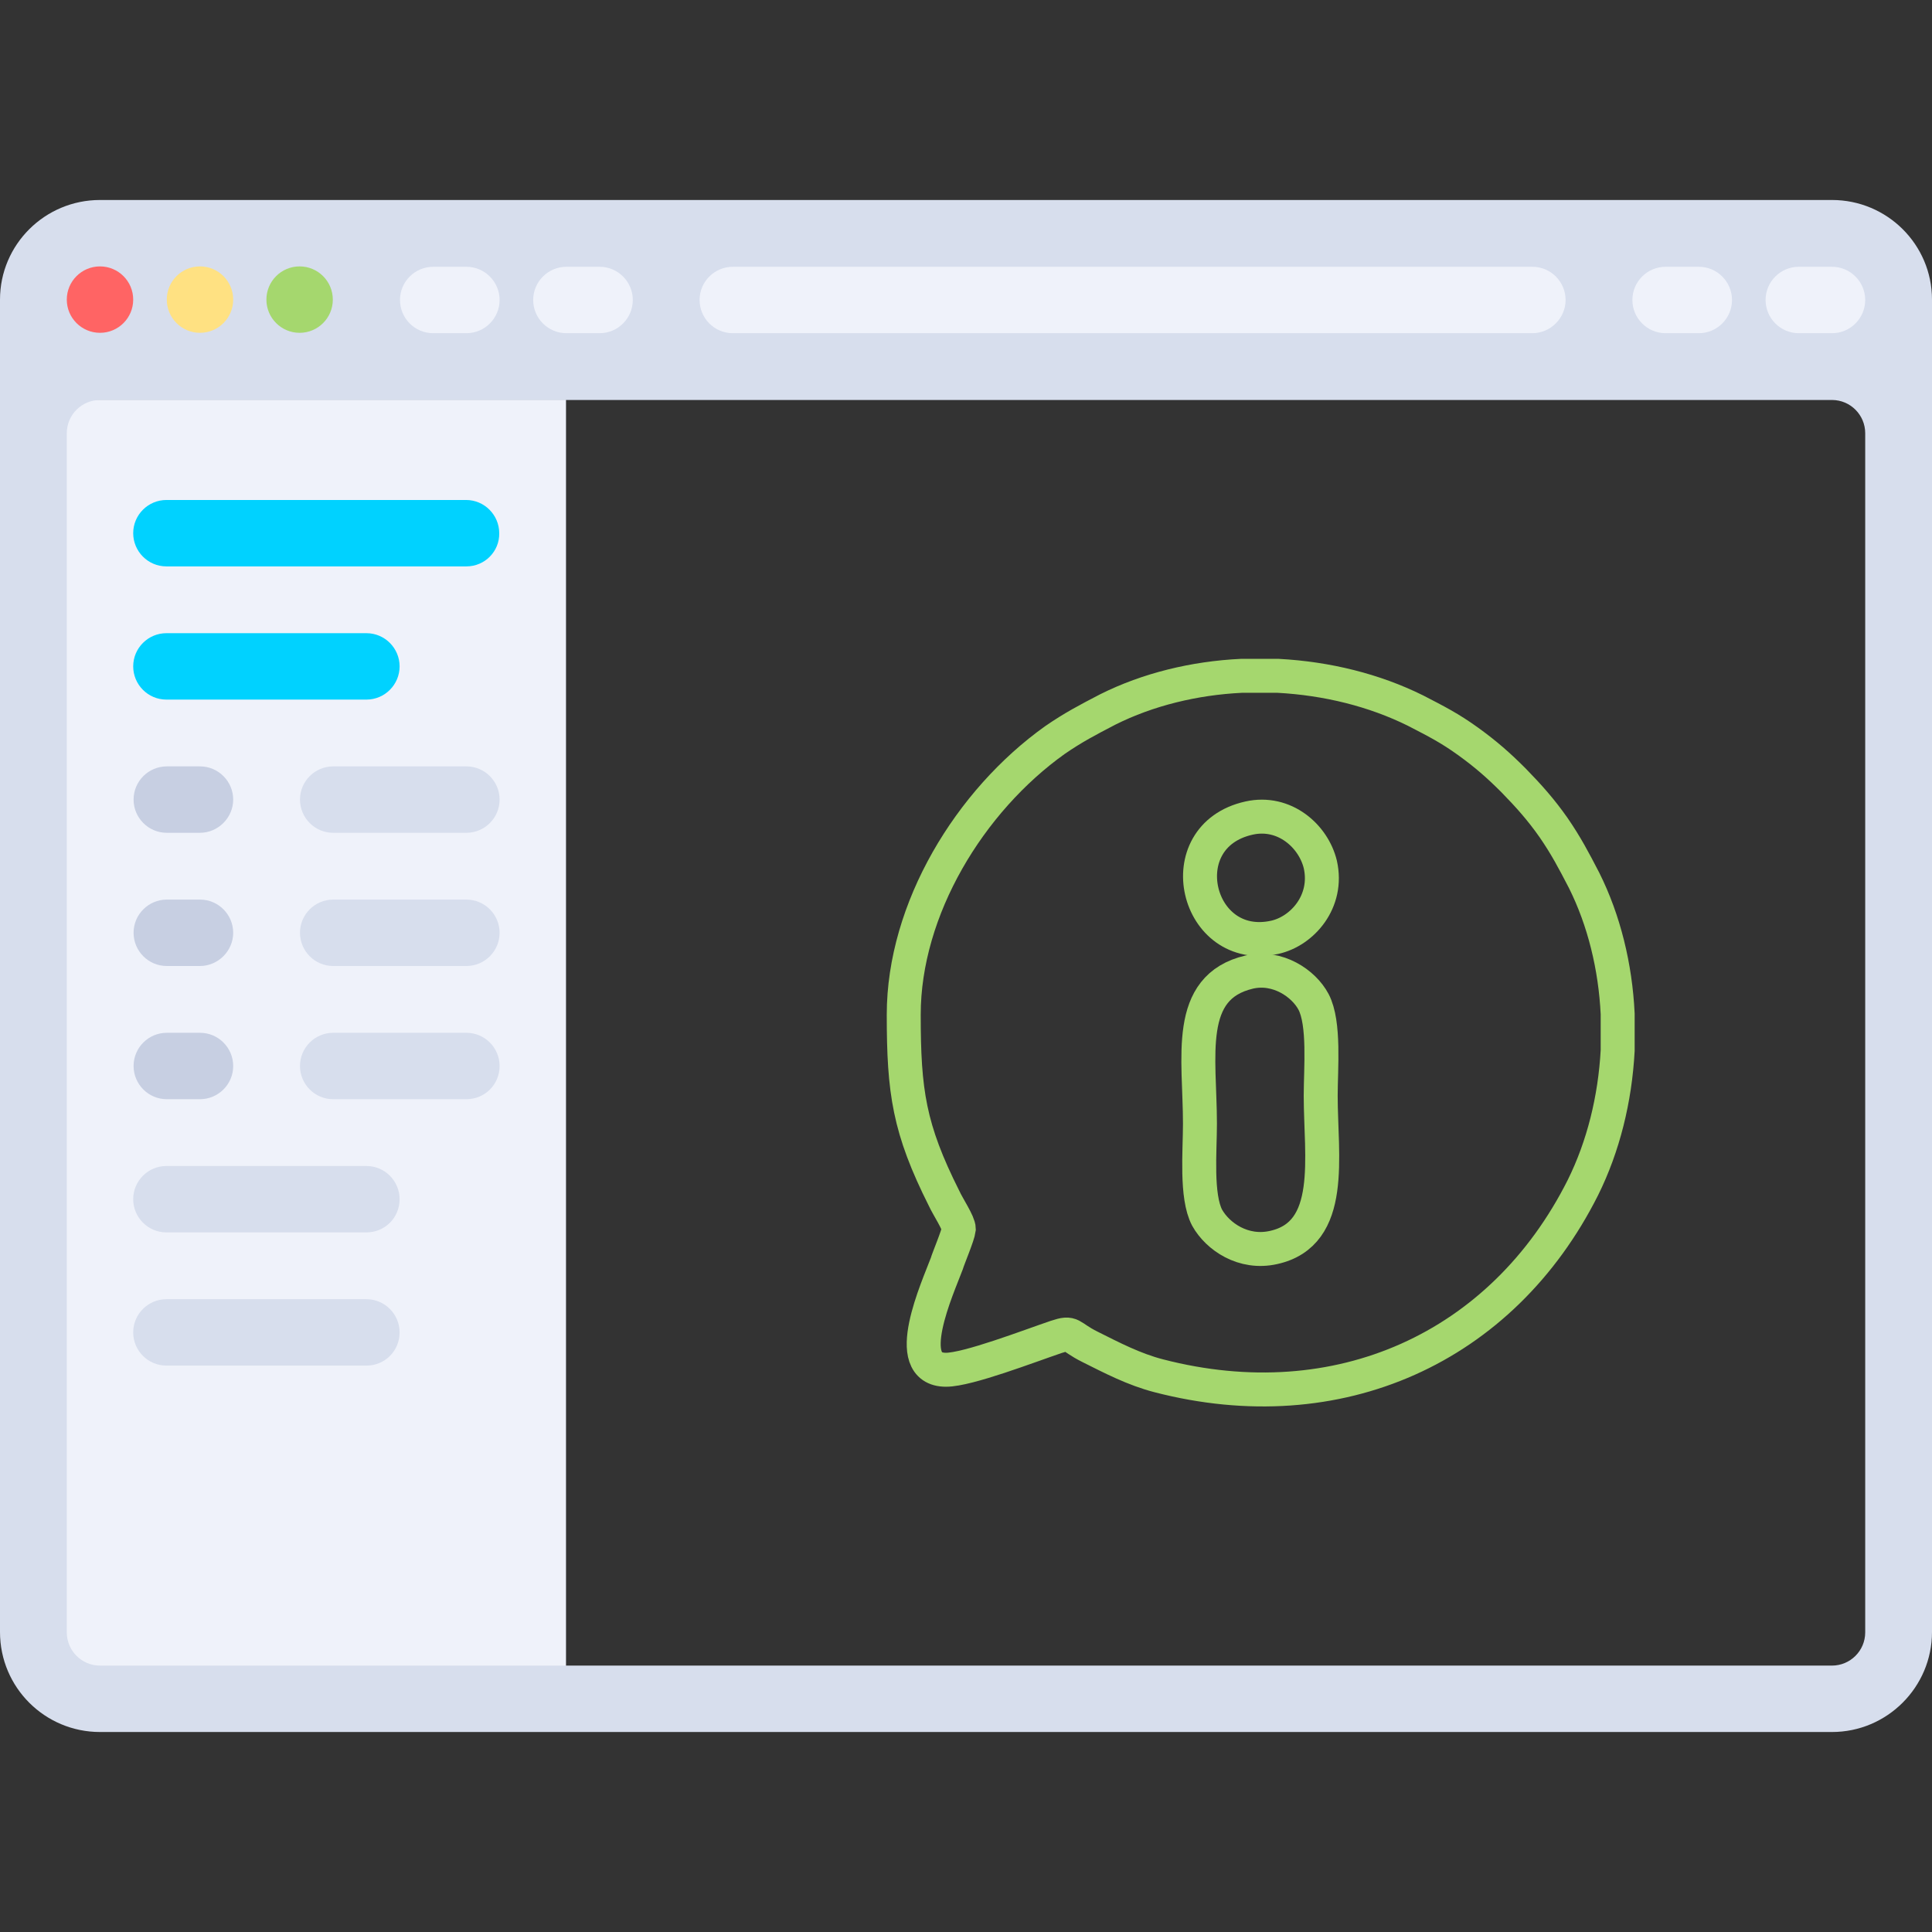 <?xml version="1.0" encoding="utf-8"?>
<!-- Generator: Adobe Illustrator 21.0.0, SVG Export Plug-In . SVG Version: 6.00 Build 0)  -->
<svg version="1.1" id="Layer_1" xmlns="http://www.w3.org/2000/svg" xmlns:xlink="http://www.w3.org/1999/xlink" x="0px" y="0px"
	 viewBox="0 0 512 512" style="enable-background:new 0 0 512 512;" xml:space="preserve">
<rect x="0" y="0" width="512" height="512" fill="#333333" stroke="none"/>
<style type="text/css">
	.st0{fill:#EFF2FA;}
	.st1{fill:#D7DEED;}
	.st2{fill:#FF6464;}
	.st3{fill:#FFE182;}
	.st4{fill:#A5D76E;}
	.st5{fill:#00D2FF;}
	.st6{fill:#C7CFE2;}
	.st7{fill:none;stroke:#A5D76E;stroke-width:9;stroke-miterlimit:10;}
</style>
<rect x="8.8" y="105.9" class="st0" width="141.2" height="344.3"/>
<path class="st1" d="M485.5,53h-459C11.9,53,0,64.8,0,79.4v353.1C0,447.2,11.9,459,26.5,459h459c14.6,0,26.5-11.9,26.5-26.5V79.4
	C512,64.8,500.1,53,485.5,53z M494.3,432.6c0,4.9-4,8.8-8.8,8.8h-459c-4.9,0-8.8-4-8.8-8.8V114.8c0-4.9,4-8.8,8.8-8.8h459
	c4.9,0,8.8,4,8.8,8.8V432.6z"/>
<circle class="st2" cx="26.5" cy="79.4" r="8.8"/>
<circle class="st3" cx="53" cy="79.4" r="8.8"/>
<circle class="st4" cx="79.4" cy="79.4" r="8.8"/>
<g>
	<path class="st0" d="M123.6,88.3h-8.8c-4.9,0-8.8-4-8.8-8.8l0,0c0-4.9,4-8.8,8.8-8.8h8.8c4.9,0,8.8,4,8.8,8.8l0,0
		C132.4,84.3,128.5,88.3,123.6,88.3z"/>
	<path class="st0" d="M158.9,88.3h-8.8c-4.9,0-8.8-4-8.8-8.8l0,0c0-4.9,4-8.8,8.8-8.8h8.8c4.9,0,8.8,4,8.8,8.8l0,0
		C167.7,84.3,163.8,88.3,158.9,88.3z"/>
	<path class="st0" d="M450.2,88.3h-8.8c-4.9,0-8.8-4-8.8-8.8l0,0c0-4.9,4-8.8,8.8-8.8h8.8c4.9,0,8.8,4,8.8,8.8l0,0
		C459,84.3,455.1,88.3,450.2,88.3z"/>
	<path class="st0" d="M485.5,88.3h-8.8c-4.9,0-8.8-4-8.8-8.8l0,0c0-4.9,4-8.8,8.8-8.8h8.8c4.9,0,8.8,4,8.8,8.8l0,0
		C494.3,84.3,490.4,88.3,485.5,88.3z"/>
	<path class="st0" d="M406.1,88.3H194.2c-4.9,0-8.8-4-8.8-8.8l0,0c0-4.9,4-8.8,8.8-8.8h211.9c4.9,0,8.8,4,8.8,8.8l0,0
		C414.9,84.3,410.9,88.3,406.1,88.3z"/>
</g>
<path class="st5" d="M123.6,150.1H44.1c-4.9,0-8.8-4-8.8-8.8l0,0c0-4.9,4-8.8,8.8-8.8h79.4c4.9,0,8.8,4,8.8,8.8l0,0
	C132.4,146.1,128.5,150.1,123.6,150.1z"/>
<path class="st6" d="M53,220.7h-8.8c-4.9,0-8.8-4-8.8-8.8l0,0c0-4.9,4-8.8,8.8-8.8H53c4.9,0,8.8,4,8.8,8.8l0,0
	C61.8,216.7,57.8,220.7,53,220.7z"/>
<path class="st1" d="M123.6,220.7H88.3c-4.9,0-8.8-4-8.8-8.8l0,0c0-4.9,4-8.8,8.8-8.8h35.3c4.9,0,8.8,4,8.8,8.8l0,0
	C132.4,216.7,128.5,220.7,123.6,220.7z"/>
<path class="st6" d="M53,256h-8.8c-4.9,0-8.8-4-8.8-8.8l0,0c0-4.9,4-8.8,8.8-8.8H53c4.9,0,8.8,4,8.8,8.8l0,0
	C61.8,252,57.8,256,53,256z"/>
<path class="st1" d="M123.6,256H88.3c-4.9,0-8.8-4-8.8-8.8l0,0c0-4.9,4-8.8,8.8-8.8h35.3c4.9,0,8.8,4,8.8,8.8l0,0
	C132.4,252,128.5,256,123.6,256z"/>
<path class="st6" d="M53,291.3h-8.8c-4.9,0-8.8-4-8.8-8.8l0,0c0-4.9,4-8.8,8.8-8.8H53c4.9,0,8.8,4,8.8,8.8l0,0
	C61.8,287.4,57.8,291.3,53,291.3z"/>
<g>
	<path class="st1" d="M123.6,291.3H88.3c-4.9,0-8.8-4-8.8-8.8l0,0c0-4.9,4-8.8,8.8-8.8h35.3c4.9,0,8.8,4,8.8,8.8l0,0
		C132.4,287.4,128.5,291.3,123.6,291.3z"/>
	<path class="st1" d="M97.1,326.6h-53c-4.9,0-8.8-4-8.8-8.8l0,0c0-4.9,4-8.8,8.8-8.8h53c4.9,0,8.8,4,8.8,8.8l0,0
		C105.9,322.7,102,326.6,97.1,326.6z"/>
	<path class="st1" d="M97.1,361.9h-53c-4.9,0-8.8-4-8.8-8.8l0,0c0-4.9,4-8.8,8.8-8.8h53c4.9,0,8.8,4,8.8,8.8l0,0
		C105.9,358,102,361.9,97.1,361.9z"/>
</g>
<path class="st5" d="M97.1,185.4h-53c-4.9,0-8.8-4-8.8-8.8l0,0c0-4.9,4-8.8,8.8-8.8h53c4.9,0,8.8,4,8.8,8.8l0,0
	C105.9,181.4,102,185.4,97.1,185.4z"/>
<path id="XMLID_3_" class="st7" d="M239.5,268.9c0,20.4,1.4,30.2,10.7,48.7c1,2.2,3.9,6.5,3.9,8.1c-0.2,1.7-2.8,7.8-3.2,9.2
	c-2.3,6.2-12.4,28.1-0.2,28.1c5.8,0,22.1-6.3,29.2-8.7c4.5-1.5,3.3-0.2,8.9,2.6c5.8,2.9,11.7,6,18.3,7.7
	c47.5,12.3,91-7.3,112.4-49.9c5.4-10.9,8.5-23.4,9.2-36.3v-9.7c-0.6-12.5-3.6-24.8-8.9-35.4c-2.8-5.4-4.8-9.2-8.1-14
	c-3.3-4.7-6.5-8.3-10.6-12.5c-4-4-7.3-6.9-12-10.3c-5-3.6-8.4-5.3-14-8.2c-10.9-5.4-23.4-8.5-36.4-9.2h-9.7
	c-12.5,0.6-24.8,3.6-35.4,8.9c-5.4,2.8-9.2,4.8-14,8.1C257,212.2,239.5,240.9,239.5,268.9z"/>
<path id="XMLID_2_" class="st7" d="M331.1,257.6c-17.2,4-13.1,22.6-13.1,40.2c0,7.3-1.1,19.2,1.9,24.9c2.8,5,9.6,9.7,17.6,7.9
	c16.4-3.6,12.5-24.1,12.5-40.2c0-7.2,1.1-19.2-1.9-24.9C345.5,260.6,338.6,255.9,331.1,257.6z"/>
<path id="XMLID_1_" class="st7" d="M331,216.8c-21.6,4.8-14.1,36.2,6.8,31.6c7.3-1.6,14.3-9.5,12.1-19.3
	C348.1,221.6,340.4,214.7,331,216.8z"/>
</svg>
